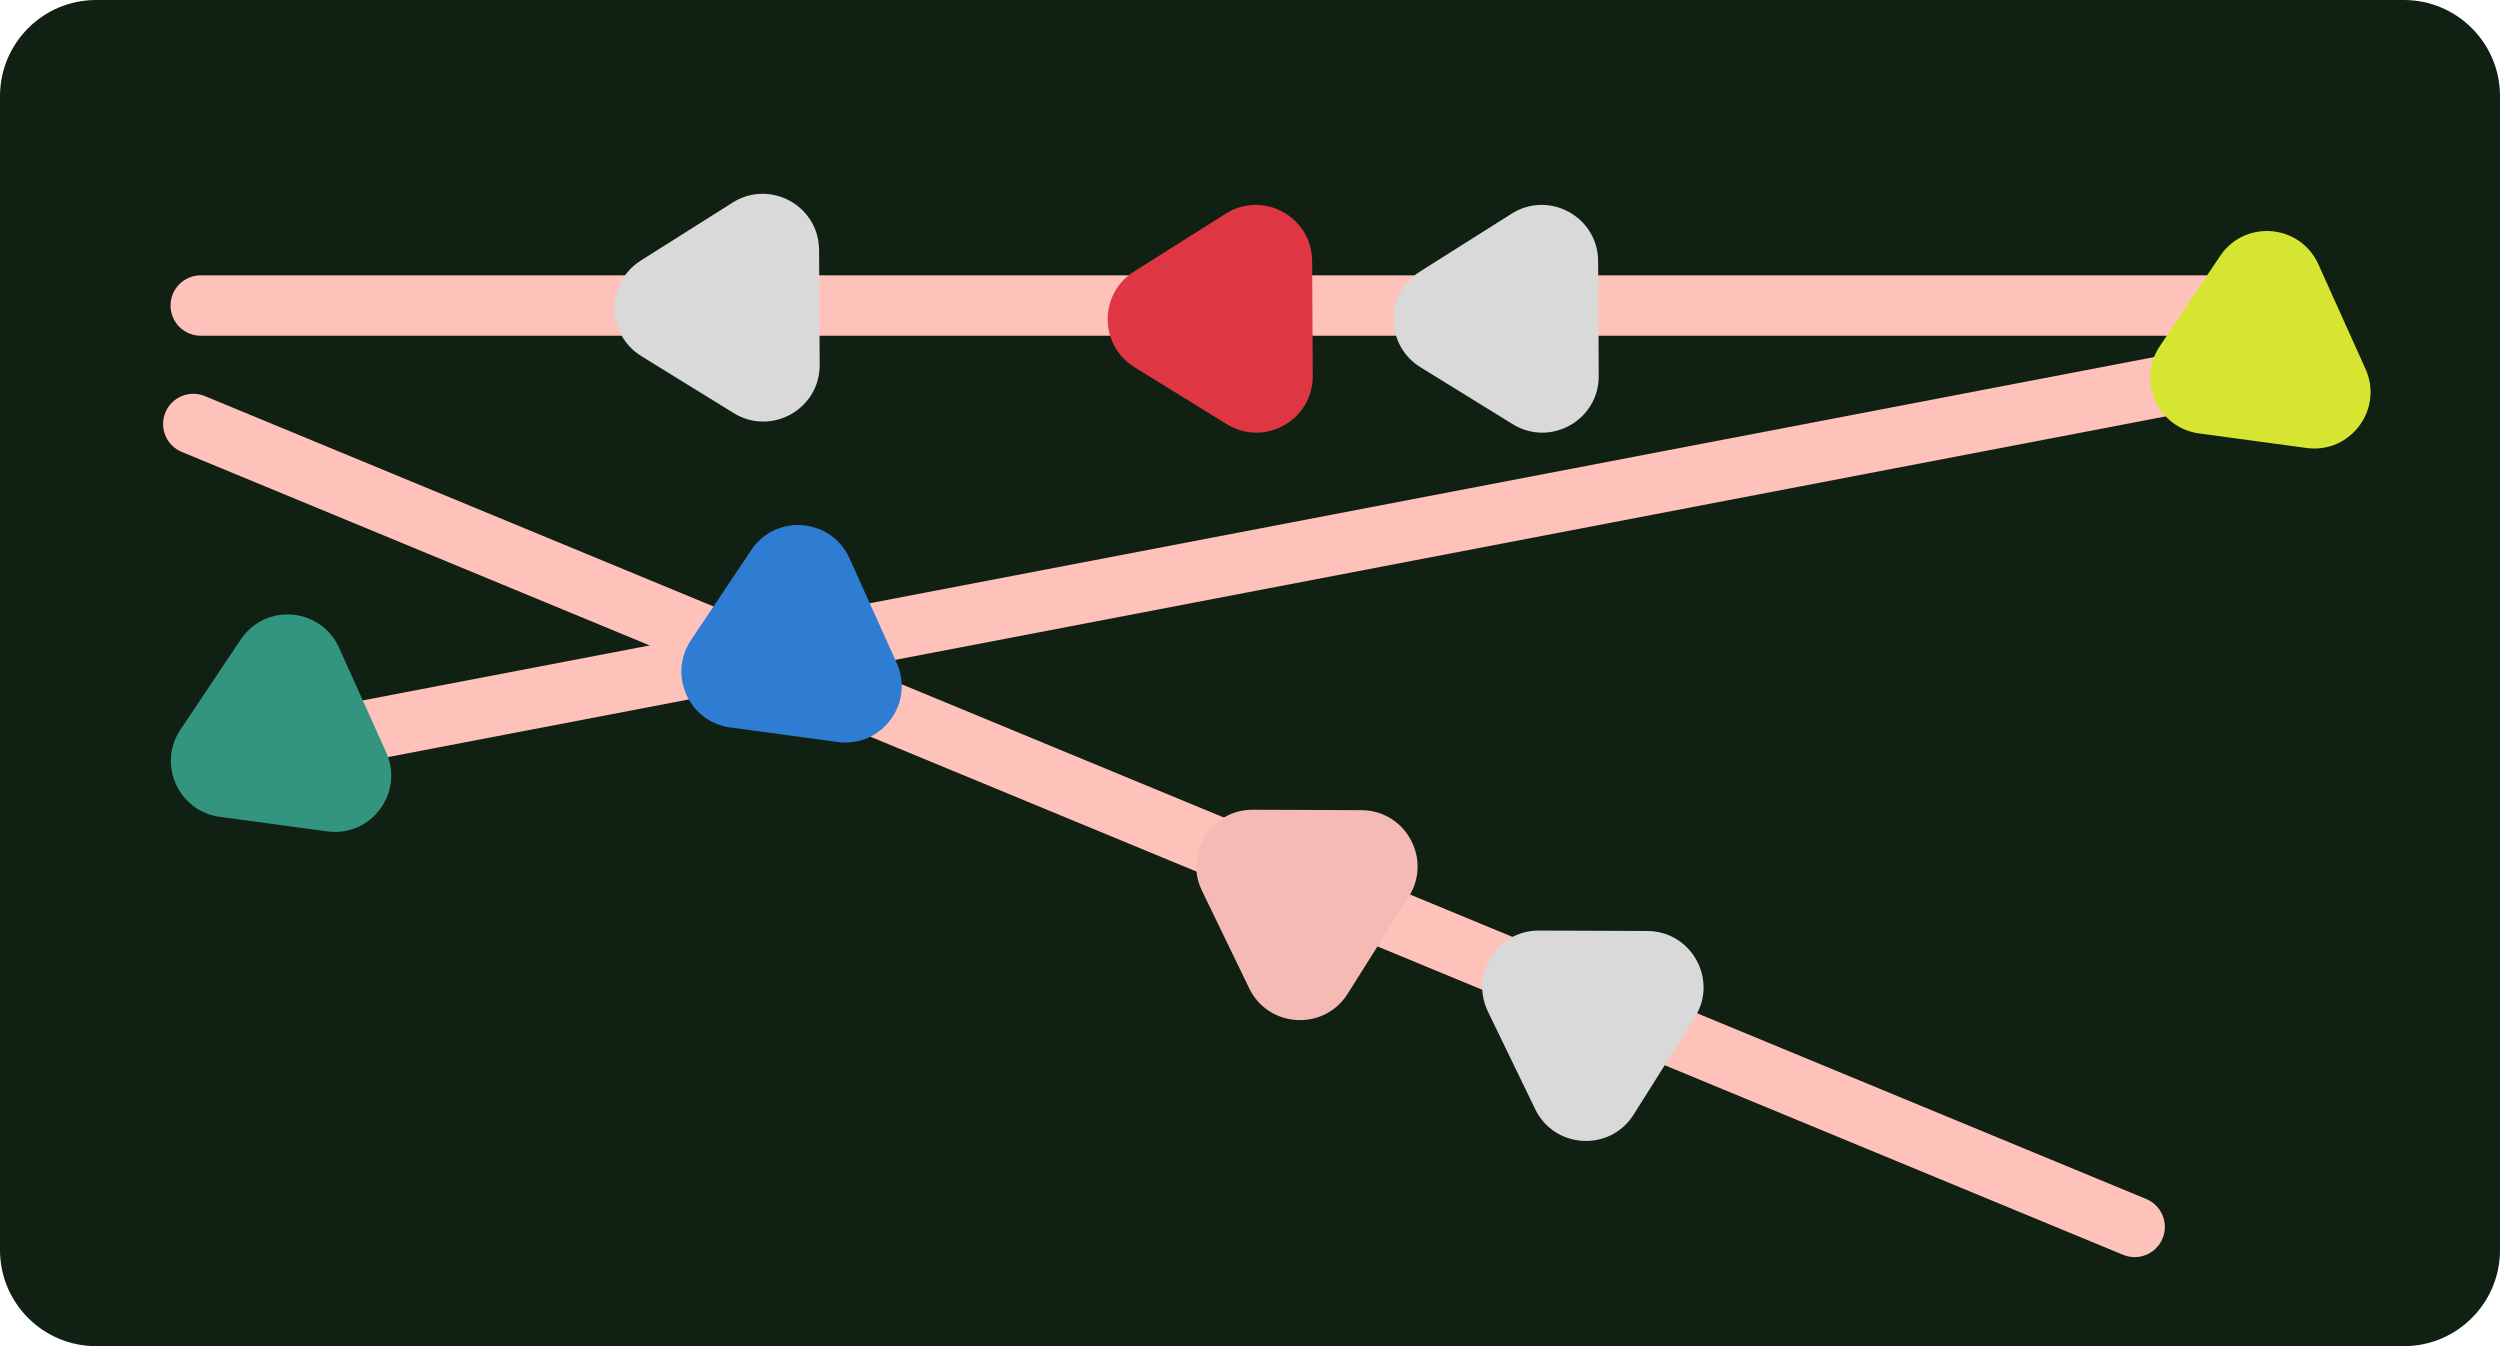 <svg xmlns="http://www.w3.org/2000/svg" width="520" height="280" viewBox="0 0 520 280" fill="none"><path d="M0 20C0 8.954 8.954 0 20 0H500C511.046 0 520 8.954 520 20V260C520 271.046 511.046 280 500 280H20C8.954 280 0 271.046 0 260V20Z" fill="#102012"></path><path fill-rule="evenodd" clip-rule="evenodd" d="M479.984 74.553C480.637 77.961 478.404 81.253 474.996 81.906L45.833 164.156C42.425 164.809 39.133 162.575 38.479 159.167V159.167C37.826 155.759 40.06 152.467 43.468 151.814L472.63 69.564C476.038 68.911 479.331 71.144 479.984 74.553V74.553Z" fill="#FFC2BA"></path><path fill-rule="evenodd" clip-rule="evenodd" d="M34.401 85.791C35.728 82.584 39.402 81.059 42.609 82.386L446.41 249.39C449.616 250.716 451.141 254.391 449.815 257.597V257.597C448.488 260.804 444.814 262.328 441.607 261.002L37.806 93.998C34.599 92.672 33.075 88.997 34.401 85.791V85.791Z" fill="#FFC2BA"></path><path fill-rule="evenodd" clip-rule="evenodd" d="M485.013 63.549C485.013 67.019 482.2 69.833 478.729 69.833L41.756 69.833C38.286 69.833 35.473 67.019 35.473 63.549V63.549C35.473 60.079 38.286 57.266 41.756 57.266L478.729 57.266C482.2 57.266 485.013 60.079 485.013 63.549V63.549Z" fill="#FFC2BA"></path><path d="M250.004 185.263C246.225 177.457 251.934 168.39 260.607 168.424L283.162 168.512C292.371 168.548 297.948 178.697 293.042 186.49L280.314 206.704C275.408 214.497 263.845 213.854 259.832 205.565L250.004 185.263Z" fill="#F4BAB3"></path><path d="M133.41 74.079C126.029 69.524 125.974 58.81 133.308 54.18L152.38 42.138C160.167 37.222 170.322 42.786 170.37 51.995L170.493 75.882C170.54 85.091 160.442 90.76 152.605 85.923L133.41 74.079Z" fill="#D9D9D9"></path><path d="M235.97 76.385C228.589 71.831 228.534 61.117 235.868 56.486L254.94 44.445C262.727 39.528 272.883 45.093 272.93 54.301L273.053 78.188C273.101 87.397 263.003 93.066 255.165 88.23L235.97 76.385Z" fill="#DE3642"></path><path d="M295.452 76.385C288.071 71.831 288.015 61.117 295.349 56.486L314.421 44.445C322.208 39.528 332.364 45.093 332.412 54.301L332.535 78.188C332.582 87.397 322.484 93.066 314.647 88.23L295.452 76.385Z" fill="#D9D9D9"></path><path d="M151.89 151.309C143.295 150.144 138.894 140.376 143.716 133.166L156.255 114.417C161.375 106.762 172.915 107.723 176.698 116.119L186.51 137.898C190.293 146.294 183.367 155.575 174.241 154.338L151.89 151.309Z" fill="#2F7DD2"></path><path d="M309.486 210.396C305.707 202.59 311.415 193.523 320.088 193.557L342.644 193.645C351.853 193.681 357.43 203.83 352.523 211.623L339.796 231.837C334.889 239.63 323.326 238.987 319.314 230.698L309.486 210.396Z" fill="#D9D9D9"></path><path d="M45.709 169.902C37.114 168.737 32.713 158.969 37.535 151.759L50.074 133.01C55.193 125.355 66.734 126.316 70.517 134.712L80.329 156.491C84.112 164.887 77.186 174.168 68.06 172.931L45.709 169.902Z" fill="#339480"></path><path d="M457.407 90.151C448.812 88.987 444.411 79.219 449.233 72.009L461.772 53.26C466.892 45.605 478.432 46.566 482.215 54.962L492.027 76.741C495.81 85.137 488.884 94.418 479.758 93.181L457.407 90.151Z" fill="#D5E531"></path></svg>